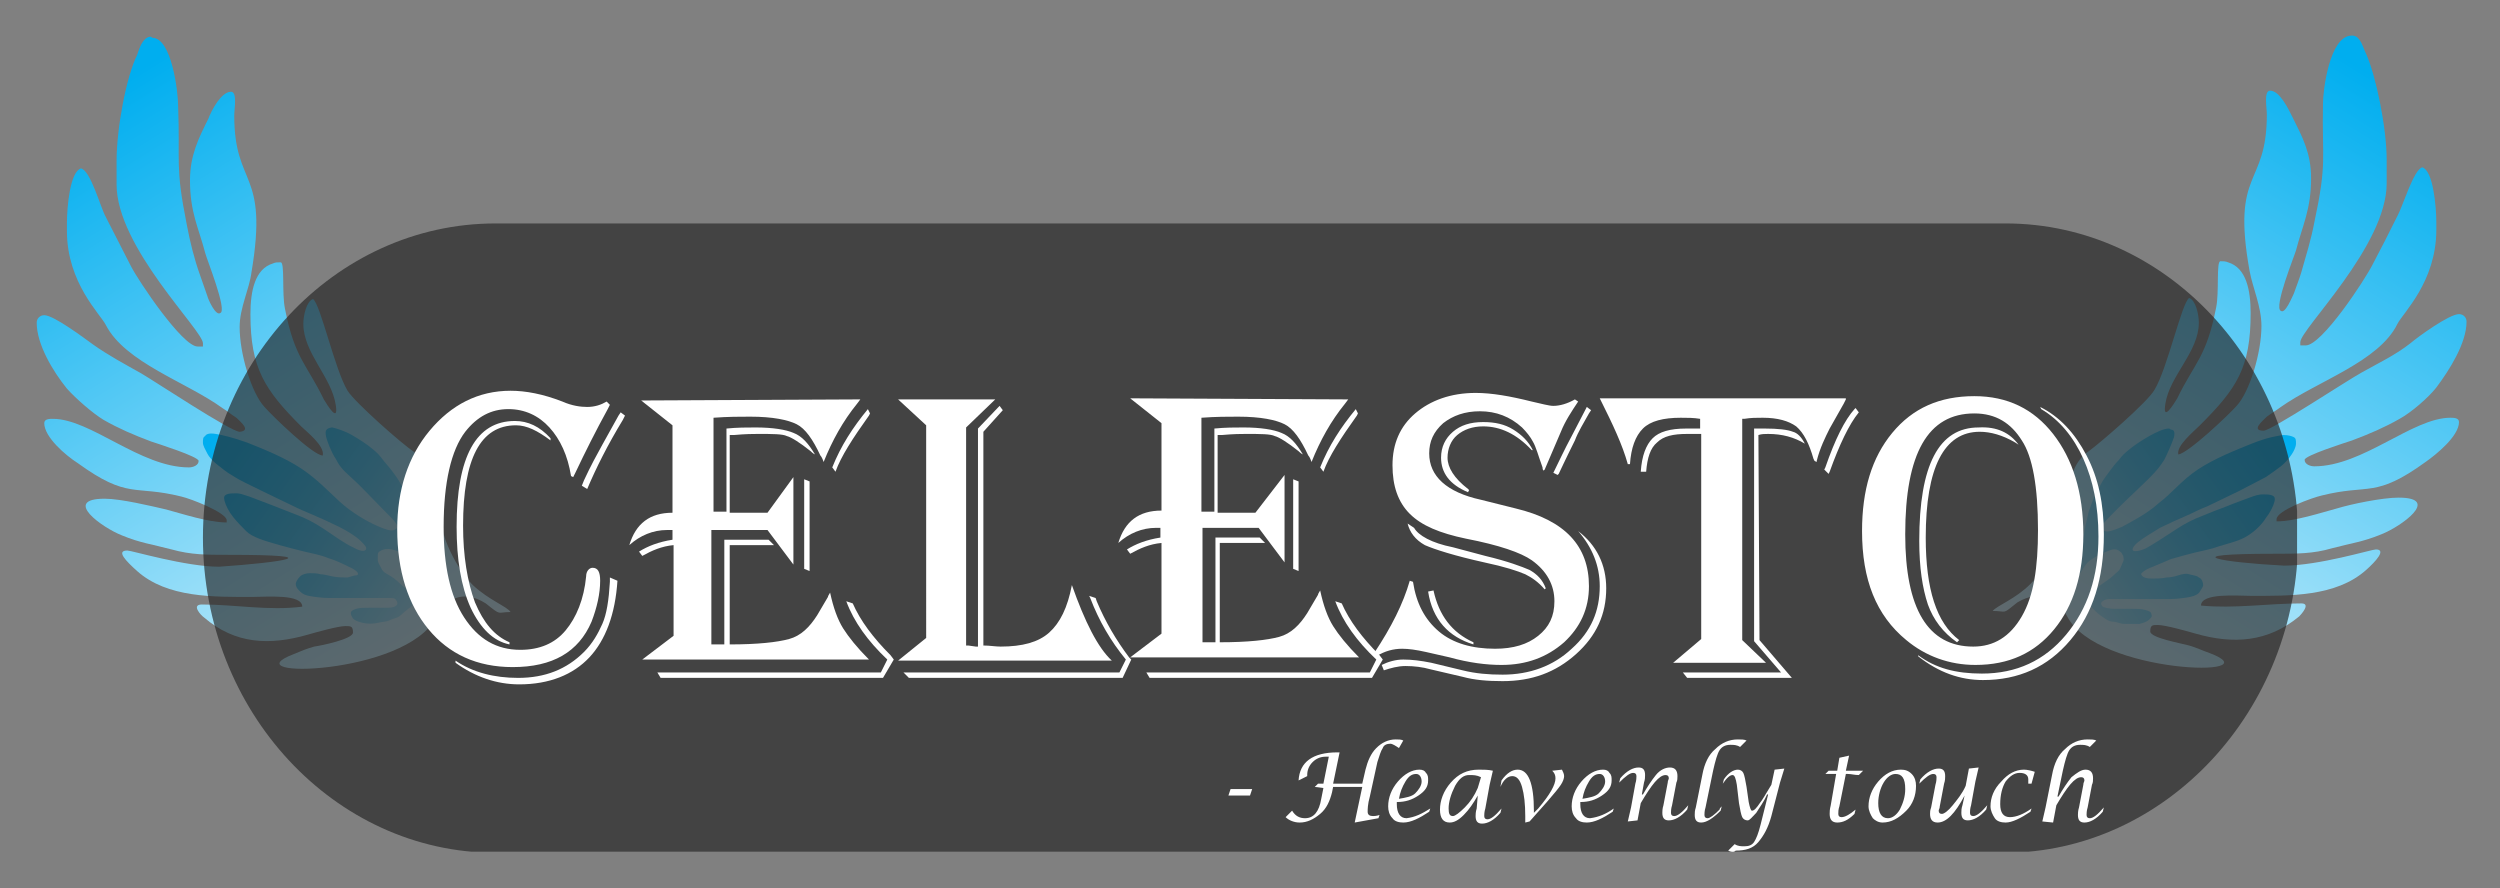 <?xml version="1.0" encoding="utf-8"?>
<!-- Generator: Adobe Illustrator 25.2.0, SVG Export Plug-In . SVG Version: 6.00 Build 0)  -->
<svg version="1.1" id="Layer_1" xmlns="http://www.w3.org/2000/svg" xmlns:xlink="http://www.w3.org/1999/xlink" x="0px" y="0px"
	 viewBox="0 0 231.6 82.3" style="enable-background:new 0 0 231.6 82.3;" xml:space="preserve">
<rect x="0" y="0" width="231.6" height="82.3" fill="#808080" stroke="none"/>
<style type="text/css">
	.st0{clip-path:url(#SVGID_2_);fill:url(#SVGID_3_);}
	.st1{clip-path:url(#SVGID_5_);fill:url(#SVGID_6_);}
	.st2{clip-path:url(#SVGID_8_);fill:url(#SVGID_9_);}
	.st3{clip-path:url(#SVGID_11_);fill:url(#SVGID_12_);}
	.st4{opacity:0.65;}
	.st5{clip-path:url(#SVGID_14_);fill-rule:evenodd;clip-rule:evenodd;fill:#222222;}
	.st6{fill:#FFFFFF;}
</style>
<g>
	<g>
		<g>
			<g>
				<defs>
					<path id="SVGID_1_" d="M13.9,3.4c-0.7,0.1-1,1.1-1.2,1.7c-1,2-1.9,6.8-1.9,9.8v2.2c0,5.8,8,13.5,8,14.7v0.3h-0.5
						c-1.4,0-5.5-6.1-6.2-7.5c-0.8-1.6-1.5-2.9-2.3-4.5c-0.5-0.9-1.4-4.3-2.3-4.5c-1,0.3-1.3,3.5-1.3,5.1v0.7c0,4.8,3.1,7.7,3.6,8.7
						c1.8,3.5,7.5,5.3,10.8,7.7c0.5,0.3,0.8,0.6,1.3,0.9c0.4,0.4,1.4,1.2,0.3,1.3c-0.8,0-7.9-4.7-9.1-5.4c-1.6-0.9-3.1-1.7-4.5-2.7
						c-0.7-0.5-3.6-2.7-4.5-2.7c-0.4,0-0.7,0.3-0.7,0.7c0,2,1.5,4.5,2.8,6.1c0.8,0.9,2.4,2.3,3.4,2.9c1.4,0.8,2.8,1.4,4.4,2
						c0.6,0.2,4.4,1.4,4.4,1.8c0,0.4-0.5,0.6-0.9,0.6c-4.5,0-9.1-4.5-12.6-4.5c-0.3,0-0.8,0-0.8,0.4c0,1.3,2,3,3.1,3.7
						c4.7,3.4,5.2,2,9.6,3.1c0.9,0.2,4.2,1.5,4.2,2.2v0.2c-1.7,0-4.1-0.8-5.6-1.2c-1.3-0.3-4.2-1-5.7-1c-4,0-0.2,2.7,1.6,3.4
						c1.7,0.7,2.7,0.8,4.6,1.3c1.8,0.5,3.2,0.5,5.3,0.5c9.6,0,4.9,0.7-0.9,1.1c-3.1,0-8.1-1.5-8.5-1.5c-1.1,0-0.1,1,0.9,1.9
						c2.8,2.5,7.1,2.4,10.7,2.4c1.3,0,4.6-0.3,4.6,0.9c-3.1,0.4-6.2-0.2-9.3-0.2c-1,0-0.1,1,0.2,1.2c2.9,2.5,6.1,2.6,9.6,1.6
						c0.7-0.2,2.8-0.8,3.5-0.8c0.5,0,0.7,0,0.7,0.6c0,0.6-2.9,1.2-3.6,1.3c-0.7,0.2-1.2,0.4-1.9,0.7c-6,2.3,10.4,2,13.2-3.4
						c0.8-1.6,2.4-2.7,4.6-1.3c1.5,1.2,1,0.8,2.3,0.8c-0.3-0.5-2-1.1-3.5-2.5c-0.9-0.9-1.8-2.4-2.3-3.6c-1.3-2.9-0.6-7-3.1-8.7
						c-1.2-0.8-5.5-4.6-6.2-5.7c-1.2-2-2.5-8-3.2-8.5c-0.6,0.2-0.9,1.5-0.9,2.3c0,2.7,2.6,4.9,3,7.5c0.3,1.8-0.8,0-1.1-0.5
						c-1.6-3.3-2.7-3.8-3.6-8.4c-0.3-1.4,0-4.3-0.4-4.3c-0.3,0-0.5,0-0.7,0.1c-1.7,0.5-2.1,2.6-2.1,4.7c0,5,1.3,7,4.7,10.4
						c0.5,0.5,2.2,1.8,2,2.7c-0.9,0-4.7-3.7-5.4-4.5c-1.2-1.3-2.3-4.9-2.3-7.4c0-1.8,0.9-3.5,1.1-5.1c1.6-9.5-1.6-7.8-1.6-14.5
						c0-0.6,0.3-2.2-0.3-2.2c-0.9,0-1.8,1.7-2.1,2.5c-0.9,1.8-1.7,3.4-1.7,5.7c0,3,0.8,4.4,1.4,6.7c0.1,0.5,2.1,5.4,1.4,5.6
						c-0.4,0.3-1.1-1.2-1.2-1.6c-0.1-0.3-0.6-1.7-0.7-2c-0.5-1.4-0.9-3-1.2-4.6c-1.1-5.5-0.6-5.7-0.8-11c0-1.3-0.6-6.3-2.4-6.3
						C14,3.4,14,3.4,13.9,3.4"/>
				</defs>
				<clipPath id="SVGID_2_">
					<use xlink:href="#SVGID_1_"  style="overflow:visible;"/>
				</clipPath>
				
					<linearGradient id="SVGID_3_" gradientUnits="userSpaceOnUse" x1="-331.819" y1="-217.37" x2="-331.589" y2="-217.37" gradientTransform="matrix(168.14 280.97 -280.97 168.14 -5272.671 129786.617)">
					<stop  offset="0" style="stop-color:#00AEEF"/>
					<stop  offset="0.7" style="stop-color:#B1E6FA"/>
					<stop  offset="1" style="stop-color:#FFFFFF"/>
				</linearGradient>
				<polygon class="st0" points="35.7,-16 73.5,47.2 14.9,82.3 -22.9,19 				"/>
			</g>
		</g>
		<g>
			<g>
				<defs>
					<path id="SVGID_4_" d="M30.2,40.4c0.1,0.5,0.5,1.5,0.9,2.1c0.3,0.6,0.6,1,1.4,1.7s2,2,2.8,2.8c0.8,0.8,1.2,1.2,1.4,1.5
						s0.1,0.5-0.2,0.6c-0.3,0.1-0.7,0-1.6-0.4s-2.3-1.2-3.4-2.2c-1.1-1-2.1-2.1-3.6-3.1s-3.5-1.8-5-2.4c-1.4-0.5-2.3-0.7-2.9-0.8
						c-0.6-0.1-0.9,0-1,0.2c-0.2,0.1-0.2,0.3-0.2,0.6c0,0.3,0.2,0.6,0.4,1s0.6,0.8,1,1.1c0.4,0.3,0.7,0.6,1.4,1
						c0.6,0.4,1.5,0.8,2.5,1.3c1,0.5,2.1,1,2.9,1.4c0.8,0.4,1.3,0.6,2,0.9c0.7,0.3,1.6,0.7,2.4,1.1c0.8,0.4,1.6,0.9,2,1.3
						s0.6,0.6,0.5,0.8c-0.1,0.2-0.5,0.2-1.2-0.2c-0.7-0.3-1.8-1.1-2.7-1.7s-1.7-1-2.5-1.3c-0.8-0.3-1.5-0.6-2.3-0.9
						s-1.6-0.6-2.1-0.8c-0.6-0.2-0.9-0.3-1.2-0.3c-0.3,0-0.7,0-0.9,0.1s-0.3,0.2-0.2,0.6c0.1,0.4,0.4,1,0.8,1.5
						c0.4,0.5,0.9,1,1.2,1.3s0.7,0.5,1.2,0.7s1.2,0.4,1.9,0.6s1.5,0.4,2.3,0.6c0.8,0.2,1.5,0.3,2.2,0.6c0.7,0.2,1.5,0.6,1.9,0.8
						c0.5,0.2,0.7,0.4,0.8,0.5s0.1,0.3-0.1,0.3s-0.4,0.1-0.8,0.2c-0.4,0-0.9,0-1.4-0.1c-0.5-0.1-0.8-0.2-1.1-0.2
						c-0.3-0.1-0.7-0.1-1-0.1s-0.7,0.1-0.9,0.3s-0.4,0.5-0.4,0.7s0.1,0.4,0.3,0.6s0.4,0.4,0.9,0.5c0.5,0.1,1.3,0.2,1.9,0.2
						c0.6,0,1.1,0,1.6,0c0.5,0,1,0,1.5,0s0.8,0,1.3,0s0.9,0,1.2,0s0.5,0,0.6,0.2c0.1,0.1,0.2,0.4,0,0.5c-0.2,0.2-0.6,0.2-1,0.2
						c-0.3,0-0.6,0-0.9,0c-0.2,0-0.4,0-0.5,0c-0.5,0-1,0-1.3,0.1c-0.3,0.1-0.5,0.2-0.5,0.4s0.1,0.3,0.2,0.5c0.2,0.2,0.5,0.3,0.9,0.4
						s1,0.1,1.4,0s0.8-0.1,1-0.2s0.5-0.2,0.8-0.3s0.6-0.5,0.9-0.7s0.6-0.5,0.7-0.8c0.1-0.2,0-0.5-0.1-0.6c-0.1-0.2-0.3-0.2-0.5-0.4
						s-0.4-0.3-0.7-0.6c-0.3-0.3-0.8-0.7-1.2-0.9s-0.5-0.4-0.6-0.6c-0.1-0.2-0.3-0.5-0.3-0.7s0-0.4,0-0.5c0-0.2,0.1-0.3,0.3-0.4
						c0.2-0.1,0.5-0.2,1-0.1s1.2,0.4,1.6,0.8c0.4,0.3,0.7,0.7,0.9,1s0.4,0.6,0.7,0.8s0.5,0.5,0.6,0.5c0.2,0.1,0.4,0.1,0.3-0.1
						c0-0.2-0.3-0.5-0.5-0.8c-0.2-0.3-0.3-0.7-0.5-1s-0.3-0.8-0.4-1.2s-0.2-0.8-0.3-1.1s-0.2-0.8-0.2-1.2c-0.1-0.4-0.2-0.9-0.3-1.3
						s-0.3-0.9-0.5-1.3c-0.2-0.4-0.3-0.8-0.6-1.2c-0.2-0.4-0.5-0.8-0.8-1.2c-0.3-0.4-0.6-0.7-0.9-1.1s-0.5-0.6-1-1
						c-0.5-0.4-1.1-0.8-1.8-1.2c-0.7-0.4-1.4-0.6-1.8-0.7c0,0-0.1,0-0.1,0C30.2,39.7,30.1,39.9,30.2,40.4"/>
				</defs>
				<clipPath id="SVGID_5_">
					<use xlink:href="#SVGID_4_"  style="overflow:visible;"/>
				</clipPath>
				
					<linearGradient id="SVGID_6_" gradientUnits="userSpaceOnUse" x1="-331.224" y1="-217.255" x2="-330.995" y2="-217.255" gradientTransform="matrix(124.98 91.15 -91.15 124.98 21612.293 57384.488)">
					<stop  offset="0" style="stop-color:#00AEEF"/>
					<stop  offset="8.700000e-02" style="stop-color:#07B0EF"/>
					<stop  offset="0.217" style="stop-color:#1CB7F1"/>
					<stop  offset="0.373" style="stop-color:#3DC1F3"/>
					<stop  offset="0.551" style="stop-color:#6BD0F6"/>
					<stop  offset="0.746" style="stop-color:#A7E3F9"/>
					<stop  offset="0.953" style="stop-color:#EEFAFE"/>
					<stop  offset="1" style="stop-color:#FFFFFF"/>
				</linearGradient>
				<polygon class="st1" points="26.2,29.6 48.7,46 32.7,67.9 10.2,51.5 				"/>
			</g>
		</g>
	</g>
	<g>
		<g>
			<g>
				<defs>
					<path id="SVGID_7_" d="M215.2,9.6c-0.1,5.2,0.4,5.4-0.8,11c-0.3,1.6-0.8,3.2-1.2,4.6c-0.1,0.4-0.6,1.7-0.7,2
						c-0.2,0.4-0.8,1.9-1.2,1.6c-0.7-0.3,1.3-5.2,1.4-5.6c0.6-2.3,1.4-3.8,1.4-6.7c0-2.3-0.8-3.8-1.7-5.6c-0.4-0.8-1.2-2.5-2.1-2.5
						c-0.6,0-0.3,1.6-0.3,2.2c0,6.8-3.3,5-1.6,14.5c0.3,1.6,1.1,3.3,1.1,5.1c0,2.5-1.1,6.1-2.3,7.4c-0.7,0.8-4.5,4.4-5.4,4.5
						c-0.2-0.8,1.4-2.1,2-2.7c3.4-3.4,4.7-5.3,4.7-10.4c0-2.1-0.4-4.2-2.1-4.7c-0.2-0.1-0.5-0.1-0.7-0.1c-0.4,0-0.1,2.9-0.4,4.3
						c-0.9,4.6-2,5.1-3.6,8.4c-0.3,0.5-1.4,2.3-1.1,0.5c0.4-2.6,3.1-4.8,3.1-7.5c0-0.8-0.3-2.1-0.9-2.3c-0.7,0.5-2,6.5-3.2,8.5
						c-0.6,1.1-5,4.9-6.1,5.7c-2.5,1.7-1.8,5.8-3.1,8.7c-0.5,1.2-1.4,2.7-2.3,3.6c-1.4,1.4-3.1,2-3.5,2.5c1.4,0,0.8,0.4,2.3-0.8
						c2.2-1.3,3.8-0.2,4.6,1.3c2.8,5.4,19.3,5.7,13.2,3.4c-0.6-0.2-1.2-0.5-1.9-0.7c-0.7-0.2-3.6-0.7-3.6-1.3c0-0.6,0.2-0.6,0.7-0.6
						c0.7,0,2.8,0.6,3.5,0.8c3.5,1,6.7,0.8,9.6-1.6c0.2-0.2,1.1-1.2,0.2-1.2c-3.1,0-6.2,0.5-9.3,0.2c0-1.2,3.4-0.9,4.6-0.9
						c3.6,0,7.9,0.1,10.7-2.4c0.9-0.8,1.9-1.9,0.9-1.9c-0.4,0-5.3,1.5-8.5,1.5c-5.8-0.3-10.4-1.1-0.9-1.1c2.1,0,3.6,0,5.3-0.5
						c1.9-0.5,2.9-0.6,4.6-1.3c1.8-0.7,5.6-3.4,1.6-3.4c-1.5,0-4.4,0.6-5.7,1c-1.5,0.4-3.9,1.2-5.6,1.2v-0.2c0-0.8,3.3-2,4.2-2.2
						c4.4-1.1,4.9,0.3,9.6-3.1c1-0.7,3.1-2.4,3.1-3.7c0-0.4-0.5-0.4-0.8-0.4c-3.5,0-8.1,4.5-12.6,4.5c-0.4,0-0.9-0.2-0.9-0.6
						c0-0.4,3.8-1.6,4.4-1.8c1.6-0.6,3-1.2,4.4-2c1.1-0.6,2.7-2,3.4-2.9c1.2-1.6,2.8-4.1,2.8-6.1c0-0.4-0.3-0.7-0.7-0.7
						c-0.9,0-3.8,2.1-4.5,2.7c-1.4,1.1-2.9,1.8-4.5,2.7c-1.3,0.7-8.4,5.4-9.1,5.4c-1.2,0-0.1-0.9,0.3-1.3c0.4-0.3,0.9-0.6,1.3-0.9
						c3.4-2.4,9.1-4.2,10.8-7.7c0.5-1,3.6-3.9,3.6-8.7v-0.7c0-1.5-0.3-4.8-1.3-5.1c-0.8,0.2-1.8,3.6-2.3,4.5c-0.8,1.6-1.5,3-2.3,4.5
						c-0.7,1.4-4.7,7.5-6.2,7.5h-0.5v-0.3c0-1.2,8-8.9,8-14.7v-2.2c0-3-1-7.8-1.9-9.8c-0.3-0.6-0.5-1.6-1.2-1.7c-0.1,0-0.1,0-0.2,0
						C215.8,3.4,215.2,8.4,215.2,9.6"/>
				</defs>
				<clipPath id="SVGID_8_">
					<use xlink:href="#SVGID_7_"  style="overflow:visible;"/>
				</clipPath>
				
					<linearGradient id="SVGID_9_" gradientUnits="userSpaceOnUse" x1="-332.293" y1="-217.636" x2="-332.063" y2="-217.636" gradientTransform="matrix(-168.14 280.97 -280.97 -168.14 -116798.93 56777.805)">
					<stop  offset="0" style="stop-color:#00AEEF"/>
					<stop  offset="0.7" style="stop-color:#B1E6FA"/>
					<stop  offset="1" style="stop-color:#FFFFFF"/>
				</linearGradient>
				<polygon class="st2" points="254.5,19 216.7,82.3 158.1,47.2 195.9,-16 				"/>
			</g>
		</g>
		<g>
			<g>
				<defs>
					<path id="SVGID_10_" d="M200.9,39.7c-0.4,0-1.1,0.3-1.8,0.7c-0.7,0.4-1.3,0.8-1.8,1.2s-0.7,0.6-1,1c-0.3,0.3-0.6,0.7-0.9,1.1
						c-0.3,0.4-0.6,0.8-0.8,1.2c-0.2,0.4-0.4,0.8-0.6,1.2c-0.2,0.4-0.3,0.8-0.5,1.3c-0.1,0.4-0.2,0.9-0.3,1.3s-0.1,0.8-0.2,1.2
						c-0.1,0.4-0.2,0.7-0.3,1.1c-0.1,0.4-0.2,0.8-0.4,1.2s-0.3,0.7-0.5,1c-0.2,0.3-0.4,0.6-0.4,0.8c0,0.2,0.1,0.2,0.3,0.1
						s0.4-0.3,0.6-0.5c0.2-0.2,0.4-0.5,0.6-0.8s0.4-0.7,0.9-1c0.4-0.3,1.1-0.6,1.6-0.8s0.8-0.1,1,0.1c0.2,0.1,0.2,0.3,0.3,0.4
						c0,0.2,0.1,0.3,0,0.5s-0.2,0.5-0.3,0.7c-0.1,0.2-0.3,0.3-0.6,0.6c-0.3,0.3-0.8,0.6-1.2,0.9c-0.4,0.3-0.6,0.5-0.7,0.6
						c-0.2,0.1-0.3,0.2-0.4,0.4s-0.2,0.4-0.1,0.6c0.1,0.2,0.4,0.5,0.7,0.8s0.6,0.5,0.9,0.7s0.5,0.3,0.8,0.3s0.6,0.2,1,0.2s1,0,1.4,0
						c0.4-0.1,0.7-0.2,0.9-0.4s0.3-0.3,0.2-0.5c0-0.2-0.2-0.3-0.6-0.4c-0.3-0.1-0.8-0.1-1.3-0.1c-0.2,0-0.4,0-0.6,0
						c-0.3,0-0.6,0-0.9,0c-0.5,0-0.9-0.1-1.1-0.2c-0.2-0.2-0.2-0.4,0-0.5c0.1-0.1,0.3-0.2,0.6-0.2c0.3,0,0.8,0,1.2,0
						c0.4,0,0.8,0,1.3,0s1,0,1.5,0c0.5,0,1,0,1.6,0c0.6,0,1.4-0.1,1.9-0.2c0.5-0.1,0.8-0.3,0.9-0.5s0.3-0.4,0.3-0.6
						c0-0.2-0.1-0.6-0.4-0.7c-0.2-0.2-0.6-0.2-0.9-0.3s-0.7,0-1,0.1s-0.7,0.2-1.1,0.2c-0.4,0.1-1,0.1-1.4,0.1s-0.7-0.1-0.8-0.2
						s-0.2-0.2-0.1-0.3c0.1-0.1,0.3-0.3,0.8-0.5c0.5-0.2,1.2-0.5,1.9-0.8c0.7-0.2,1.4-0.4,2.2-0.6c0.8-0.2,1.5-0.3,2.3-0.6
						c0.7-0.2,1.4-0.4,1.9-0.6c0.5-0.2,0.8-0.4,1.2-0.7s0.9-0.8,1.2-1.3c0.4-0.5,0.7-1.1,0.8-1.5c0.1-0.4,0-0.5-0.2-0.6
						s-0.6-0.1-0.9-0.1c-0.3,0-0.7,0.1-1.2,0.3s-1.4,0.5-2.1,0.8c-0.8,0.3-1.6,0.6-2.3,0.9c-0.8,0.3-1.6,0.7-2.5,1.3
						c-0.9,0.6-2,1.3-2.7,1.7c-0.7,0.3-1.1,0.3-1.2,0.2s0-0.4,0.5-0.8s1.2-0.8,2-1.3c0.8-0.4,1.7-0.8,2.4-1.1c0.7-0.3,1.2-0.6,2-0.9
						c0.8-0.4,1.9-0.9,2.9-1.4c1-0.5,1.9-1,2.5-1.3c0.6-0.4,1-0.7,1.4-1c0.4-0.3,0.8-0.8,1-1.1s0.4-0.7,0.4-1c0-0.3,0-0.5-0.2-0.6
						c-0.2-0.1-0.5-0.2-1-0.2c-0.6,0.1-1.4,0.2-2.9,0.8s-3.5,1.4-5,2.4s-2.4,2.2-3.6,3.1c-1.1,1-2.5,1.7-3.4,2.2
						c-0.9,0.4-1.4,0.5-1.6,0.4c-0.3-0.1-0.3-0.3-0.2-0.6c0.2-0.3,0.6-0.7,1.4-1.5c0.8-0.8,2.1-2,2.9-2.8s1-1.1,1.4-1.7
						c0.3-0.6,0.7-1.5,0.9-2.1c0.1-0.5,0-0.7-0.3-0.7C201,39.7,201,39.7,200.9,39.7"/>
				</defs>
				<clipPath id="SVGID_11_">
					<use xlink:href="#SVGID_10_"  style="overflow:visible;"/>
				</clipPath>
				
					<linearGradient id="SVGID_12_" gradientUnits="userSpaceOnUse" x1="-332.802" y1="-218.11" x2="-332.572" y2="-218.11" gradientTransform="matrix(-124.98 91.15 -91.15 -124.98 -61261.336 3116.38)">
					<stop  offset="0" style="stop-color:#00AEEF"/>
					<stop  offset="8.700000e-02" style="stop-color:#07B0EF"/>
					<stop  offset="0.217" style="stop-color:#1CB7F1"/>
					<stop  offset="0.373" style="stop-color:#3DC1F3"/>
					<stop  offset="0.551" style="stop-color:#6BD0F6"/>
					<stop  offset="0.746" style="stop-color:#A7E3F9"/>
					<stop  offset="0.953" style="stop-color:#EEFAFE"/>
					<stop  offset="1" style="stop-color:#FFFFFF"/>
				</linearGradient>
				<polygon class="st3" points="221.4,51.5 198.9,67.9 182.9,46 205.4,29.6 				"/>
			</g>
		</g>
	</g>
	<g>
		<g>
			<g class="st4">
				<g>
					<g>
						<defs>
							<rect id="SVGID_13_" x="18.8" y="20.7" width="194" height="58.2"/>
						</defs>
						<clipPath id="SVGID_14_">
							<use xlink:href="#SVGID_13_"  style="overflow:visible;"/>
						</clipPath>
						<path class="st5" d="M45.9,20.7h139.9c14.9,0,27.1,13.1,27.1,29.1S200.6,79,185.7,79H45.9C31,79,18.8,65.9,18.8,49.8
							S31,20.7,45.9,20.7"/>
					</g>
				</g>
			</g>
		</g>
		<g>
			<path class="st6" d="M56.5,37.5l-0.2,0.4c-1.1,2-2.1,4-3,5.9l-0.2,0.4l-0.2-0.1c-0.3-1.9-1-3.4-2-4.5s-2.3-1.7-3.8-1.7
				c-1.6,0-2.9,0.7-4,2.1c-1.3,1.7-2,4.7-2,8.8c0,3.6,0.6,6.4,1.9,8.4s3,3,5.2,3c1.8,0,3.2-0.6,4.2-1.8c1-1.2,1.7-2.9,1.9-5
				c0-0.5,0.3-0.8,0.6-0.8c0.5,0,0.7,0.4,0.7,1.2c0,1.2-0.3,2.5-0.8,3.8c-1.2,2.8-3.6,4.2-7.3,4.2c-3.3,0-5.9-1.2-7.8-3.5
				c-1.9-2.3-2.9-5.4-2.9-9.3c0-3.6,1-6.7,3-9.1s4.5-3.7,7.5-3.7c1.4,0,3,0.3,4.8,1c0.9,0.4,1.7,0.5,2.3,0.5c0.7,0,1.3-0.2,1.8-0.5
				L56.5,37.5z M57.2,53.8c-0.2,3.1-1.1,5.5-2.6,7.1c-1.5,1.6-3.7,2.5-6.5,2.5c-2.1,0-4.1-0.7-5.9-2v-0.2c1.6,1.1,3.6,1.6,5.8,1.6
				c2.5,0,4.5-0.8,6.1-2.4c0.8-0.8,1.3-1.7,1.7-2.6s0.6-2.2,0.7-3.9l0-0.4L57.2,53.8z M51,40.8c-1.2-0.9-2.2-1.4-3.2-1.4
				c-3.3,0-4.9,3.1-4.9,9.3c0,2.8,0.4,5.2,1.1,7.1c0.8,1.9,1.8,3.1,3.2,3.7v0.2c-1.5-0.3-2.7-1.5-3.6-3.4c-0.9-2-1.3-4.5-1.3-7.5
				c0-6.5,1.8-9.8,5.4-9.8c1.2,0,2.3,0.5,3.3,1.6C51,40.6,51,40.8,51,40.8z M57.9,38.5l-0.2,0.4c-1.4,2.3-2.5,4.5-3.3,6.4L53.9,45
				l0.2-0.5c0.6-1.3,1.2-2.4,1.7-3.3l1.5-2.7l0.2-0.3L57.9,38.5z"/>
			<path class="st6" d="M79.7,37l-0.3,0.4c-1.3,1.6-2.3,3.4-3.1,5.4c-0.1-0.3-0.2-0.5-0.3-0.6c-0.7-1.5-1.4-2.5-2.2-2.9
				s-2.2-0.7-4.3-0.7c-0.9,0-2.1,0-3.4,0.1v8.7h1.2v-7.7c1-0.1,1.9-0.1,2.7-0.1c1.6,0,2.8,0.2,3.5,0.5c0.8,0.3,1.4,1,2,2
				c-0.2-0.1-0.3-0.2-0.4-0.3c-1-0.8-1.8-1.3-2.2-1.4c-0.4-0.2-1.3-0.2-2.7-0.2c-0.4,0-1.1,0-2.2,0.1l-0.4,0v7.2h3.5l2.4-3.3v8.1
				l-2.4-3.2h-5.2v10.6h1.2v-9.7h4.1l0.5,0.5h-4.1v9.2c2.6,0,4.4-0.2,5.5-0.5s1.9-1.1,2.6-2.2l1-1.7c0-0.1,0.1-0.2,0.2-0.4
				c0.3,1.4,0.7,2.5,1.2,3.3c0.5,0.8,1.3,1.8,2.4,2.9H59.5l2.9-2.2v-8.4c-1.1,0.1-2,0.5-2.9,1l-0.3-0.4c0.8-0.5,1.8-0.9,3.1-1.1
				v-0.9c-0.2,0-0.4,0-0.5,0c-1.3,0-2.5,0.5-3.5,1.4c0.6-2,1.9-3,4-3v-8.1l-2.9-2.3L79.7,37L79.7,37z M82.8,61.1l-1,1.7H61.2
				l-0.3-0.5h20.7l0.6-1.2c-1.8-1.7-3.1-3.5-3.8-5.4l0.6,0.2c0.7,1.6,1.9,3.2,3.5,4.8L82.8,61.1z M75,44.6v8.3l-0.5-0.2v-8.3
				L75,44.6z M80.6,38.3l-0.1,0.2c-1.5,2.1-2.6,3.8-3.1,5.2l-0.3-0.4c0.8-2,1.9-3.7,3.3-5.4L80.6,38.3z"/>
			<path class="st6" d="M83.2,37h9l-2.7,2.6v20.2h0.2l0.7,0.1h0.2V39.7l2-2.1l0.3,0.4L91.1,40v19.8c0.6,0,1.1,0.1,1.6,0.1
				c2,0,3.5-0.4,4.5-1.3c1-0.9,1.7-2.3,2.1-4.4c1.2,3.4,2.4,5.8,3.7,7H83.2l2.6-2.1V39.4L83.2,37z M104.8,61.1l-0.8,1.7H84.2
				l-0.5-0.5h20l0.6-1.2c-1.4-1.7-2.5-3.6-3.3-5.7l-0.1-0.2l0.6,0.2l0.1,0.3c0.8,1.9,1.8,3.6,3,5.2L104.8,61.1z"/>
			<path class="st6" d="M124.9,37l-0.3,0.4c-1.3,1.6-2.3,3.4-3.1,5.4c-0.1-0.3-0.2-0.5-0.3-0.6c-0.7-1.5-1.4-2.5-2.2-2.9
				s-2.2-0.7-4.3-0.7c-0.9,0-2.1,0-3.4,0.1v8.7h1.2v-7.7c1-0.1,1.9-0.1,2.7-0.1c1.6,0,2.8,0.2,3.5,0.5c0.8,0.3,1.4,1,2,2
				c-0.2-0.1-0.3-0.2-0.4-0.3c-1-0.8-1.8-1.3-2.2-1.4c-0.4-0.2-1.3-0.2-2.7-0.2c-0.4,0-1.1,0-2.2,0.1l-0.4,0v7.2h3.5L119,44v8.1
				l-2.4-3.2h-5.2v10.6h1.2v-9.7h4.1l0.5,0.5H113v9.2c2.6,0,4.4-0.2,5.5-0.5s1.9-1.1,2.6-2.2l1-1.7c0-0.1,0.1-0.2,0.2-0.4
				c0.3,1.4,0.7,2.5,1.2,3.3c0.5,0.8,1.3,1.8,2.4,2.9h-21.2l2.9-2.2v-8.4c-1.1,0.1-2,0.5-2.9,1l-0.3-0.4c0.8-0.5,1.8-0.9,3.1-1.1
				v-0.9c-0.2,0-0.4,0-0.4,0c-1.3,0-2.5,0.5-3.5,1.4c0.6-2,1.9-3,4-3v-8.1l-2.9-2.3L124.9,37L124.9,37z M128.1,61.1l-1,1.7h-20.6
				l-0.3-0.5h20.7l0.6-1.2c-1.8-1.7-3.1-3.5-3.8-5.4l0.6,0.2c0.7,1.6,1.9,3.2,3.5,4.8L128.1,61.1z M120.3,44.6v8.3l-0.5-0.2v-8.3
				L120.3,44.6z M125.8,38.3l-0.1,0.2c-1.5,2.1-2.6,3.8-3.1,5.2l-0.3-0.4c0.8-2,1.9-3.7,3.3-5.4L125.8,38.3z"/>
			<path class="st6" d="M146.2,37.2c-0.6,0.9-1.2,1.8-1.6,2.8c-0.8,1.9-1.3,3-1.5,3.5l-0.1,0.1c-0.1-0.1-0.1-0.2-0.1-0.3
				c-0.4-1.1-0.6-1.9-0.9-2.4c-0.2-0.4-0.6-0.9-1-1.3c-1.1-1-2.4-1.5-3.9-1.5c-1.4,0-2.5,0.4-3.4,1.1c-0.9,0.8-1.3,1.7-1.3,2.8
				c0,2.1,1.6,3.6,4.8,4.3l3.2,0.8c4.6,1.1,6.8,3.5,6.8,7.2c0,2.1-0.8,3.8-2.3,5.2c-1.6,1.4-3.5,2.1-5.8,2.1c-1.4,0-3-0.2-4.8-0.7
				l-2.2-0.5c-0.9-0.2-1.6-0.3-2.2-0.3c-0.8,0-1.6,0.2-2.4,0.7l-0.2-0.3c1.6-2.4,2.7-4.6,3.3-6.7l0.3,0.1c0.3,2,1.1,3.5,2.4,4.6
				c1.3,1.1,3.1,1.6,5.2,1.6c1.7,0,3-0.4,4-1.2c1-0.8,1.5-1.8,1.5-3.2c0-1.5-0.7-2.8-2.1-3.8c-1-0.7-3-1.4-6.1-2
				c-2.4-0.5-4.1-1.2-5.2-2.3c-1.1-1.1-1.6-2.6-1.6-4.5c0-2,0.7-3.6,2.1-4.8c1.4-1.2,3.3-1.9,5.6-1.9c1.5,0,3.2,0.3,5.2,0.8
				c0.9,0.2,1.6,0.4,2,0.4c0.6,0,1.3-0.2,2-0.6L146.2,37.2z M146.2,49.2c1.7,1.3,2.6,3.1,2.6,5.3c0,2.4-0.9,4.4-2.8,6.1
				s-4.1,2.5-6.8,2.5c-1.4,0-2.6-0.1-3.7-0.4l-3-0.7c-0.7-0.2-1.5-0.3-2.3-0.3c-0.7,0-1.4,0.2-2,0.4l-0.2-0.5c0.6-0.3,1.3-0.5,2-0.5
				c0.8,0,1.6,0.1,2.6,0.3l2.9,0.7c1.2,0.3,2.4,0.4,3.7,0.4c2.5,0,4.7-0.8,6.4-2.4c1.8-1.6,2.6-3.5,2.6-5.8c0-1.9-0.7-3.6-2-5.1
				V49.2z M130.4,48.5l0.6,0.4c0.4,0.7,1.6,1.4,3.6,1.8l3,0.8c2.1,0.5,3.4,1,4.1,1.3c0.7,0.4,1.2,0.9,1.5,1.7l-0.1,0.1
				c-0.6-0.7-1.2-1.1-1.8-1.4c-0.7-0.3-1.9-0.7-3.8-1.1c-2.7-0.6-4.6-1.2-5.5-1.6C131.1,50,130.6,49.3,130.4,48.5z M132.8,54.7
				c0.5,2.3,1.7,3.9,3.7,4.8v0.2c-2.3-0.7-3.8-2.3-4.2-4.9L132.8,54.7z M141.9,41.7c-1.4-1.5-2.9-2.2-4.5-2.2c-1,0-1.8,0.3-2.4,0.8
				c-0.6,0.5-0.9,1.3-0.9,2.1c0,0.9,0.6,1.9,1.9,2.9l0.1,0.1l-0.1,0.2c-1.7-0.7-2.5-1.8-2.5-3.2c0-1,0.4-1.8,1.1-2.4
				c0.7-0.6,1.6-0.9,2.8-0.9c1.1,0,2,0.2,2.8,0.7s1.4,1.1,1.8,1.9L141.9,41.7z M147.4,38l-0.2,0.3c-0.5,0.9-1,1.7-1.3,2.5
				c-0.9,1.8-1.4,2.9-1.5,3.1l-0.1,0.1l-0.4-0.2l0.1-0.2c0.4-0.8,0.9-1.9,1.6-3.2l1.3-2.5l0.1-0.2L147.4,38z"/>
			<path class="st6" d="M171,37c-0.1,0.2-0.2,0.4-0.2,0.4l-1.3,2.3c-0.4,0.8-0.9,1.8-1.2,3l0,0.1l-0.2-0.1l-0.1-0.2
				c-0.4-1.4-0.9-2.4-1.6-3c-0.7-0.5-1.7-0.8-3.1-0.8c-0.6,0-1.1,0-1.7,0.1h-0.2v20.5l2.2,2.1H155l2.6-2.2V40.2l-1.3,0
				c-1.3,0-2.2,0.2-2.8,0.8c-0.6,0.5-0.9,1.4-1,2.7h-0.5c0.1-1.5,0.5-2.5,1.1-3.1s1.6-0.9,3.1-0.9l1.1,0h0.2v-0.9
				c-0.6-0.1-1.2-0.1-1.8-0.1c-1.6,0-2.8,0.3-3.5,1c-0.7,0.7-1.1,1.8-1.2,3.3h-0.2c-0.5-1.8-1.4-3.7-2.5-5.9l-0.1-0.2H171z
				 M167.2,41.1c-1-0.6-2.1-0.9-3.4-0.9c-0.3,0-0.6,0-0.9,0.1l0.1,19l3,3.5h-9.7l-0.4-0.5h9.1l-2.5-2.9V39.7l1,0
				c1.2,0,2.1,0.1,2.6,0.3C166.5,40.1,166.9,40.5,167.2,41.1z M172.2,38.2c-0.9,1.1-1.8,3-2.7,5.5l-0.1,0.2l-0.4-0.4l0.1-0.2
				c0.9-2.6,1.8-4.4,2.7-5.4l0.1-0.1L172.2,38.2z"/>
			<path class="st6" d="M182.9,36.7c3.1,0,5.5,1.2,7.3,3.5s2.8,5.4,2.8,9.3c0,3.7-0.9,6.6-2.7,8.8s-4.2,3.3-7.3,3.3
				c-2.4,0-4.6-0.8-6.4-2.3c-2.8-2.3-4.1-5.6-4.1-10.1c0-3.8,0.9-6.8,2.8-9.1C177.2,37.8,179.7,36.7,182.9,36.7z M182.9,38.3
				c-4.3,0-6.4,3.7-6.4,11.2c0,6.9,2.1,10.4,6.3,10.4c1.9,0,3.4-0.9,4.5-2.8s1.5-4.5,1.5-8c0-4-0.5-6.8-1.5-8.3
				C186.3,39.2,184.9,38.3,182.9,38.3z M189,37.7c1.8,0.9,3.2,2.4,4.3,4.5s1.6,4.5,1.6,7.3c0,4.1-1,7.3-3.1,9.8
				c-2.1,2.5-4.8,3.7-8.1,3.7c-2.1,0-4.1-0.7-6-2.2v-0.1c1.6,1.2,3.5,1.7,5.9,1.7c3.2,0,5.8-1.2,7.8-3.6s3-5.4,3-9.1
				c0-2.8-0.5-5.2-1.4-7.2s-2.2-3.6-3.9-4.6L189,37.7L189,37.7z M187,41.2l-0.3-0.2c-1.2-0.7-2.3-1-3.3-1c-3.3,0-5,3.3-5,9.8
				c0,4.8,1,7.9,3.1,9.5l-0.2,0.2c-1.3-0.9-2.2-2.1-2.7-3.5c-0.5-1.5-0.8-3.4-0.8-5.9c0-7,1.8-10.5,5.5-10.5
				C185,39.5,186.2,40.1,187,41.2z"/>
		</g>
		<g>
			<path class="st6" d="M113.8,73.7l0.2-0.6h2l-0.2,0.6H113.8z"/>
			<path class="st6" d="M121.8,72.9l0.3-0.3h0.5l0.5-2.5c-0.2,0-0.2,0-0.3,0c-0.5,0-0.9,0.2-1.2,0.5s-0.5,0.7-0.5,1.2v0.1l-0.8,0.4
				c0.1-1.7,1.3-2.6,3.6-2.6h0.2l-0.6,2.9h2.7l0.3-1.3c0.2-0.8,0.5-1.5,1-2s1.1-0.8,1.8-0.8c0.3,0,0.5,0,0.7,0.1l-0.4,0.7
				c-0.3-0.2-0.6-0.4-0.8-0.4c-0.3,0-0.6,0.1-0.7,0.4c-0.2,0.3-0.3,0.7-0.5,1.3l-0.7,3.2c-0.2,0.7-0.2,1.2-0.2,1.4
				c0,0.3,0.2,0.4,0.5,0.4c0.1,0,0.3,0,0.6-0.1l-0.1,0.3l-2.2,0.4l0.7-3.3h-2.7l-0.1,0.5c-0.2,0.8-0.5,1.5-1.1,2
				c-0.6,0.5-1.2,0.8-1.9,0.8c-0.5,0-1-0.2-1.3-0.5l0.6-0.6c0.3,0.5,0.7,0.7,1.2,0.7c0.8,0,1.3-0.6,1.5-1.8l0.2-1L121.8,72.9
				L121.8,72.9z"/>
			<path class="st6" d="M132.5,74.9l-0.1,0.3c-0.9,0.6-1.7,1-2.4,1c-0.4,0-0.8-0.1-1-0.4c-0.3-0.3-0.4-0.7-0.4-1.1
				c0-0.8,0.3-1.6,0.9-2.3s1.3-1.1,2-1.1c0.3,0,0.5,0.1,0.6,0.3c0.2,0.2,0.2,0.4,0.2,0.7c0,0.6-0.3,1-0.9,1.4s-1.2,0.6-2,0.6v0.2
				c0,0.8,0.3,1.3,0.9,1.3C131.1,75.7,131.7,75.4,132.5,74.9z M129.6,74c0.6-0.1,1.2-0.2,1.5-0.5s0.6-0.7,0.6-1.1
				c0-0.4-0.2-0.7-0.5-0.7c-0.4,0-0.7,0.2-1,0.7S129.7,73.4,129.6,74z"/>
			<path class="st6" d="M136.9,73.7L136.9,73.7c-0.4,0.7-0.8,1.3-1.3,1.8s-0.9,0.7-1.3,0.7c-0.6,0-0.9-0.4-0.9-1.2
				c0-0.8,0.3-1.7,1-2.5c0.7-0.8,1.5-1.2,2.6-1.2c0.4,0,0.9,0,1.3,0.1l-0.3,1.3l-0.4,2.2c-0.1,0.3-0.1,0.6-0.1,0.7
				c0,0.2,0.1,0.3,0.3,0.3c0.3,0,0.7-0.3,1.3-1l-0.1,0.4c-0.6,0.7-1.2,1-1.7,1c-0.4,0-0.6-0.2-0.6-0.7c0-0.1,0-0.4,0.1-0.7
				L136.9,73.7z M137.2,72c-0.4-0.2-0.7-0.2-1.1-0.2c-0.5,0-0.9,0.3-1.3,1c-0.4,0.8-0.6,1.5-0.6,2.1c0,0.5,0.1,0.7,0.4,0.7
				c0.2,0,0.6-0.3,1.1-0.8c0.5-0.5,0.9-1.1,1.2-1.8L137.2,72z"/>
			<path class="st6" d="M141.3,76.2l0-0.6c0-1.1-0.1-2-0.3-2.7s-0.5-1-0.9-1s-0.8,0.3-1.1,1l0.1-0.6c0.5-0.7,1-1,1.5-1
				c1,0,1.5,1.3,1.5,3.8v0.2l0.4-0.4c1.1-1.3,1.6-2.2,1.6-2.8c0-0.3-0.1-0.5-0.3-0.7l0.9-0.1c0.1,0.2,0.2,0.4,0.2,0.6
				c0,0.2-0.1,0.5-0.3,0.8s-0.6,0.8-1.3,1.6l-1.6,1.8L141.3,76.2z"/>
			<path class="st6" d="M149.5,74.9l-0.1,0.3c-0.9,0.6-1.7,1-2.4,1c-0.4,0-0.8-0.1-1-0.4c-0.3-0.3-0.4-0.7-0.4-1.1
				c0-0.8,0.3-1.6,0.9-2.3s1.3-1.1,2-1.1c0.3,0,0.5,0.1,0.6,0.3c0.2,0.2,0.2,0.4,0.2,0.7c0,0.6-0.3,1-0.9,1.4s-1.2,0.6-2,0.6v0.2
				c0,0.8,0.3,1.3,0.9,1.3C148.1,75.7,148.8,75.4,149.5,74.9z M146.6,74c0.6-0.1,1.2-0.2,1.5-0.5s0.6-0.7,0.6-1.1
				c0-0.4-0.2-0.7-0.5-0.7c-0.4,0-0.7,0.2-1,0.7S146.7,73.4,146.6,74z"/>
			<path class="st6" d="M150.8,76.1l0.3-1.3l0.4-2.2c0.1-0.3,0.1-0.6,0.1-0.7c0-0.2-0.1-0.3-0.3-0.3c-0.3,0-0.7,0.3-1.3,0.9l0.1-0.4
				c0.6-0.7,1.2-1,1.7-1c0.4,0,0.6,0.2,0.6,0.7c0,0.2,0,0.4-0.1,0.7l-0.2,1.1h0.1c0.4-0.7,0.8-1.3,1.2-1.8s0.9-0.7,1.3-0.7
				c0.5,0,0.7,0.3,0.7,0.8c0,0.2,0,0.4-0.1,0.6l-0.4,2.1c-0.1,0.3-0.1,0.6-0.1,0.7c0,0.2,0.1,0.3,0.3,0.3c0.3,0,0.7-0.3,1.3-1
				l-0.1,0.4c-0.6,0.7-1.2,1-1.7,1c-0.4,0-0.6-0.2-0.6-0.7c0-0.1,0-0.4,0.1-0.7l0.4-2.1c0-0.2,0.1-0.3,0.1-0.4
				c0-0.2-0.1-0.3-0.3-0.3c-0.6,0-1.3,0.9-2.3,2.6l-0.3,1.6L150.8,76.1z"/>
			<path class="st6" d="M159.5,74.7l-0.1,0.4c-0.7,0.7-1.3,1.1-1.8,1.1c-0.4,0-0.6-0.2-0.6-0.7c0-0.2,0-0.4,0.1-0.7l0.6-3
				c0.2-1.1,0.6-1.9,1.2-2.4c0.6-0.6,1.3-0.9,2.1-0.9c0.3,0,0.6,0,0.8,0.1l-0.6,0.6c-0.3-0.2-0.6-0.2-0.9-0.2c-0.5,0-0.8,0.2-1,0.5
				c-0.2,0.3-0.4,1-0.6,1.9l-0.7,3.4c-0.1,0.3-0.1,0.6-0.1,0.7c0,0.2,0.1,0.3,0.3,0.3c0.2,0,0.6-0.3,1.1-0.8
				C159.3,74.9,159.4,74.8,159.5,74.7z"/>
			<path class="st6" d="M160.1,78.8l0.6-0.6c0.3,0.2,0.6,0.2,0.9,0.2c0.4,0,0.7-0.1,0.9-0.4s0.4-0.8,0.6-1.6l0.7-2.8h-0.1
				c-0.3,0.7-0.7,1.2-1,1.7c-0.4,0.4-0.6,0.7-0.8,0.7c-0.2,0-0.4-0.1-0.5-0.3c-0.1-0.2-0.2-0.7-0.3-1.3l-0.2-1.7
				c-0.1-0.6-0.2-0.9-0.4-0.9c-0.2,0-0.5,0.2-0.9,0.8l0.1-0.4c0.4-0.6,0.9-0.9,1.3-0.9c0.2,0,0.4,0.1,0.5,0.3s0.2,0.7,0.3,1.3
				l0.2,1.4c0.1,0.5,0.2,0.8,0.3,0.8c0.2,0,0.4-0.2,0.8-0.8c0.1-0.1,0.4-0.6,1-1.6l0.3-1.4l0.9-0.1l-0.4,1.3l-0.8,3.1
				c-0.3,1.1-0.7,1.8-1.2,2.4s-1.2,0.8-2.1,0.8C160.6,79,160.3,78.9,160.1,78.8z"/>
			<path class="st6" d="M170.1,71.7h-1l0.3-0.3h0.8l0.2-1.2l0.9-0.2l-0.3,1.4h1.6l-0.4,0.4c-0.4,0-0.7-0.1-1-0.1H171l-0.6,3
				c-0.1,0.3-0.1,0.5-0.1,0.7c0,0.2,0.1,0.3,0.3,0.3c0.3,0,0.7-0.2,1.3-0.7l-0.1,0.4c-0.6,0.6-1.1,0.8-1.6,0.8
				c-0.5,0-0.7-0.3-0.7-0.8c0-0.2,0-0.4,0.1-0.8L170.1,71.7z"/>
			<path class="st6" d="M174.4,76.2c-0.4,0-0.7-0.2-0.9-0.4c-0.2-0.3-0.4-0.7-0.4-1.1c0-0.8,0.3-1.6,0.9-2.3
				c0.6-0.7,1.3-1.1,2.1-1.1c0.4,0,0.7,0.1,1,0.4s0.4,0.7,0.4,1.1c0,0.9-0.3,1.7-0.9,2.3C175.9,75.8,175.2,76.2,174.4,76.2z
				 M174.9,75.8c0.4,0,0.8-0.3,1.1-0.8c0.3-0.6,0.5-1.2,0.5-1.9c0-1-0.3-1.4-0.9-1.4c-0.4,0-0.8,0.3-1.1,0.8s-0.5,1.2-0.5,1.9
				C174,75.3,174.3,75.8,174.9,75.8z"/>
			<path class="st6" d="M182,73.7L182,73.7c-0.9,1.7-1.7,2.5-2.5,2.5c-0.5,0-0.7-0.3-0.7-0.8c0-0.2,0-0.3,0.1-0.6l0.4-2.1
				c0.1-0.3,0.1-0.6,0.1-0.7c0-0.2-0.1-0.3-0.3-0.3c-0.3,0-0.7,0.3-1.3,0.9l0.1-0.4c0.6-0.7,1.2-1,1.7-1c0.4,0,0.6,0.2,0.6,0.7
				c0,0.2,0,0.4-0.1,0.7l-0.4,2.1c0,0.2-0.1,0.3-0.1,0.4c0,0.2,0.1,0.3,0.3,0.3c0.2,0,0.6-0.3,1-0.8s0.9-1.1,1.2-1.8l0.3-1.6
				l0.9-0.1l-0.3,1.3l-0.4,2.2c-0.1,0.3-0.1,0.6-0.1,0.7c0,0.2,0.1,0.3,0.3,0.3c0.3,0,0.7-0.3,1.3-1l-0.1,0.4c-0.6,0.7-1.2,1-1.7,1
				c-0.4,0-0.6-0.2-0.6-0.7c0-0.2,0-0.4,0.1-0.7L182,73.7z"/>
			<path class="st6" d="M188.2,74.9l-0.1,0.3c-0.9,0.6-1.7,1-2.3,1c-0.4,0-0.8-0.1-1-0.4c-0.2-0.3-0.4-0.7-0.4-1.1
				c0-0.8,0.3-1.6,1-2.3c0.6-0.7,1.3-1.1,2.1-1.1c0.3,0,0.7,0.1,1,0.2l-0.3,1.1h-0.3l0-0.1c0-0.1,0-0.2,0-0.3c0-0.4-0.3-0.6-0.8-0.6
				c-0.5,0-0.9,0.3-1.3,0.8c-0.3,0.5-0.5,1.2-0.5,2.1c0,0.8,0.3,1.2,0.9,1.2C186.8,75.7,187.5,75.4,188.2,74.9z"/>
			<path class="st6" d="M189.2,76.1l0.3-1.3l0.6-3c0.2-1.1,0.6-1.9,1.2-2.4c0.6-0.6,1.3-0.9,2.1-0.9c0.3,0,0.6,0,0.8,0.1l-0.6,0.6
				c-0.3-0.2-0.6-0.2-0.9-0.2c-0.5,0-0.8,0.2-1,0.5s-0.4,1-0.6,1.9l-0.5,2.4h0.1c0.4-0.7,0.8-1.3,1.2-1.8c0.5-0.4,0.9-0.7,1.3-0.7
				c0.5,0,0.7,0.3,0.7,0.8c0,0.2,0,0.4-0.1,0.6l-0.4,2.1c-0.1,0.3-0.1,0.6-0.1,0.7c0,0.2,0.1,0.3,0.3,0.3c0.3,0,0.7-0.3,1.3-1
				l-0.1,0.4c-0.6,0.7-1.2,1-1.7,1c-0.4,0-0.6-0.2-0.6-0.7c0-0.1,0-0.4,0.1-0.7l0.4-2.1c0-0.2,0.1-0.3,0.1-0.4
				c0-0.2-0.1-0.3-0.3-0.3c-0.6,0-1.3,0.9-2.3,2.6l-0.3,1.6L189.2,76.1z"/>
		</g>
	</g>
</g>
</svg>
